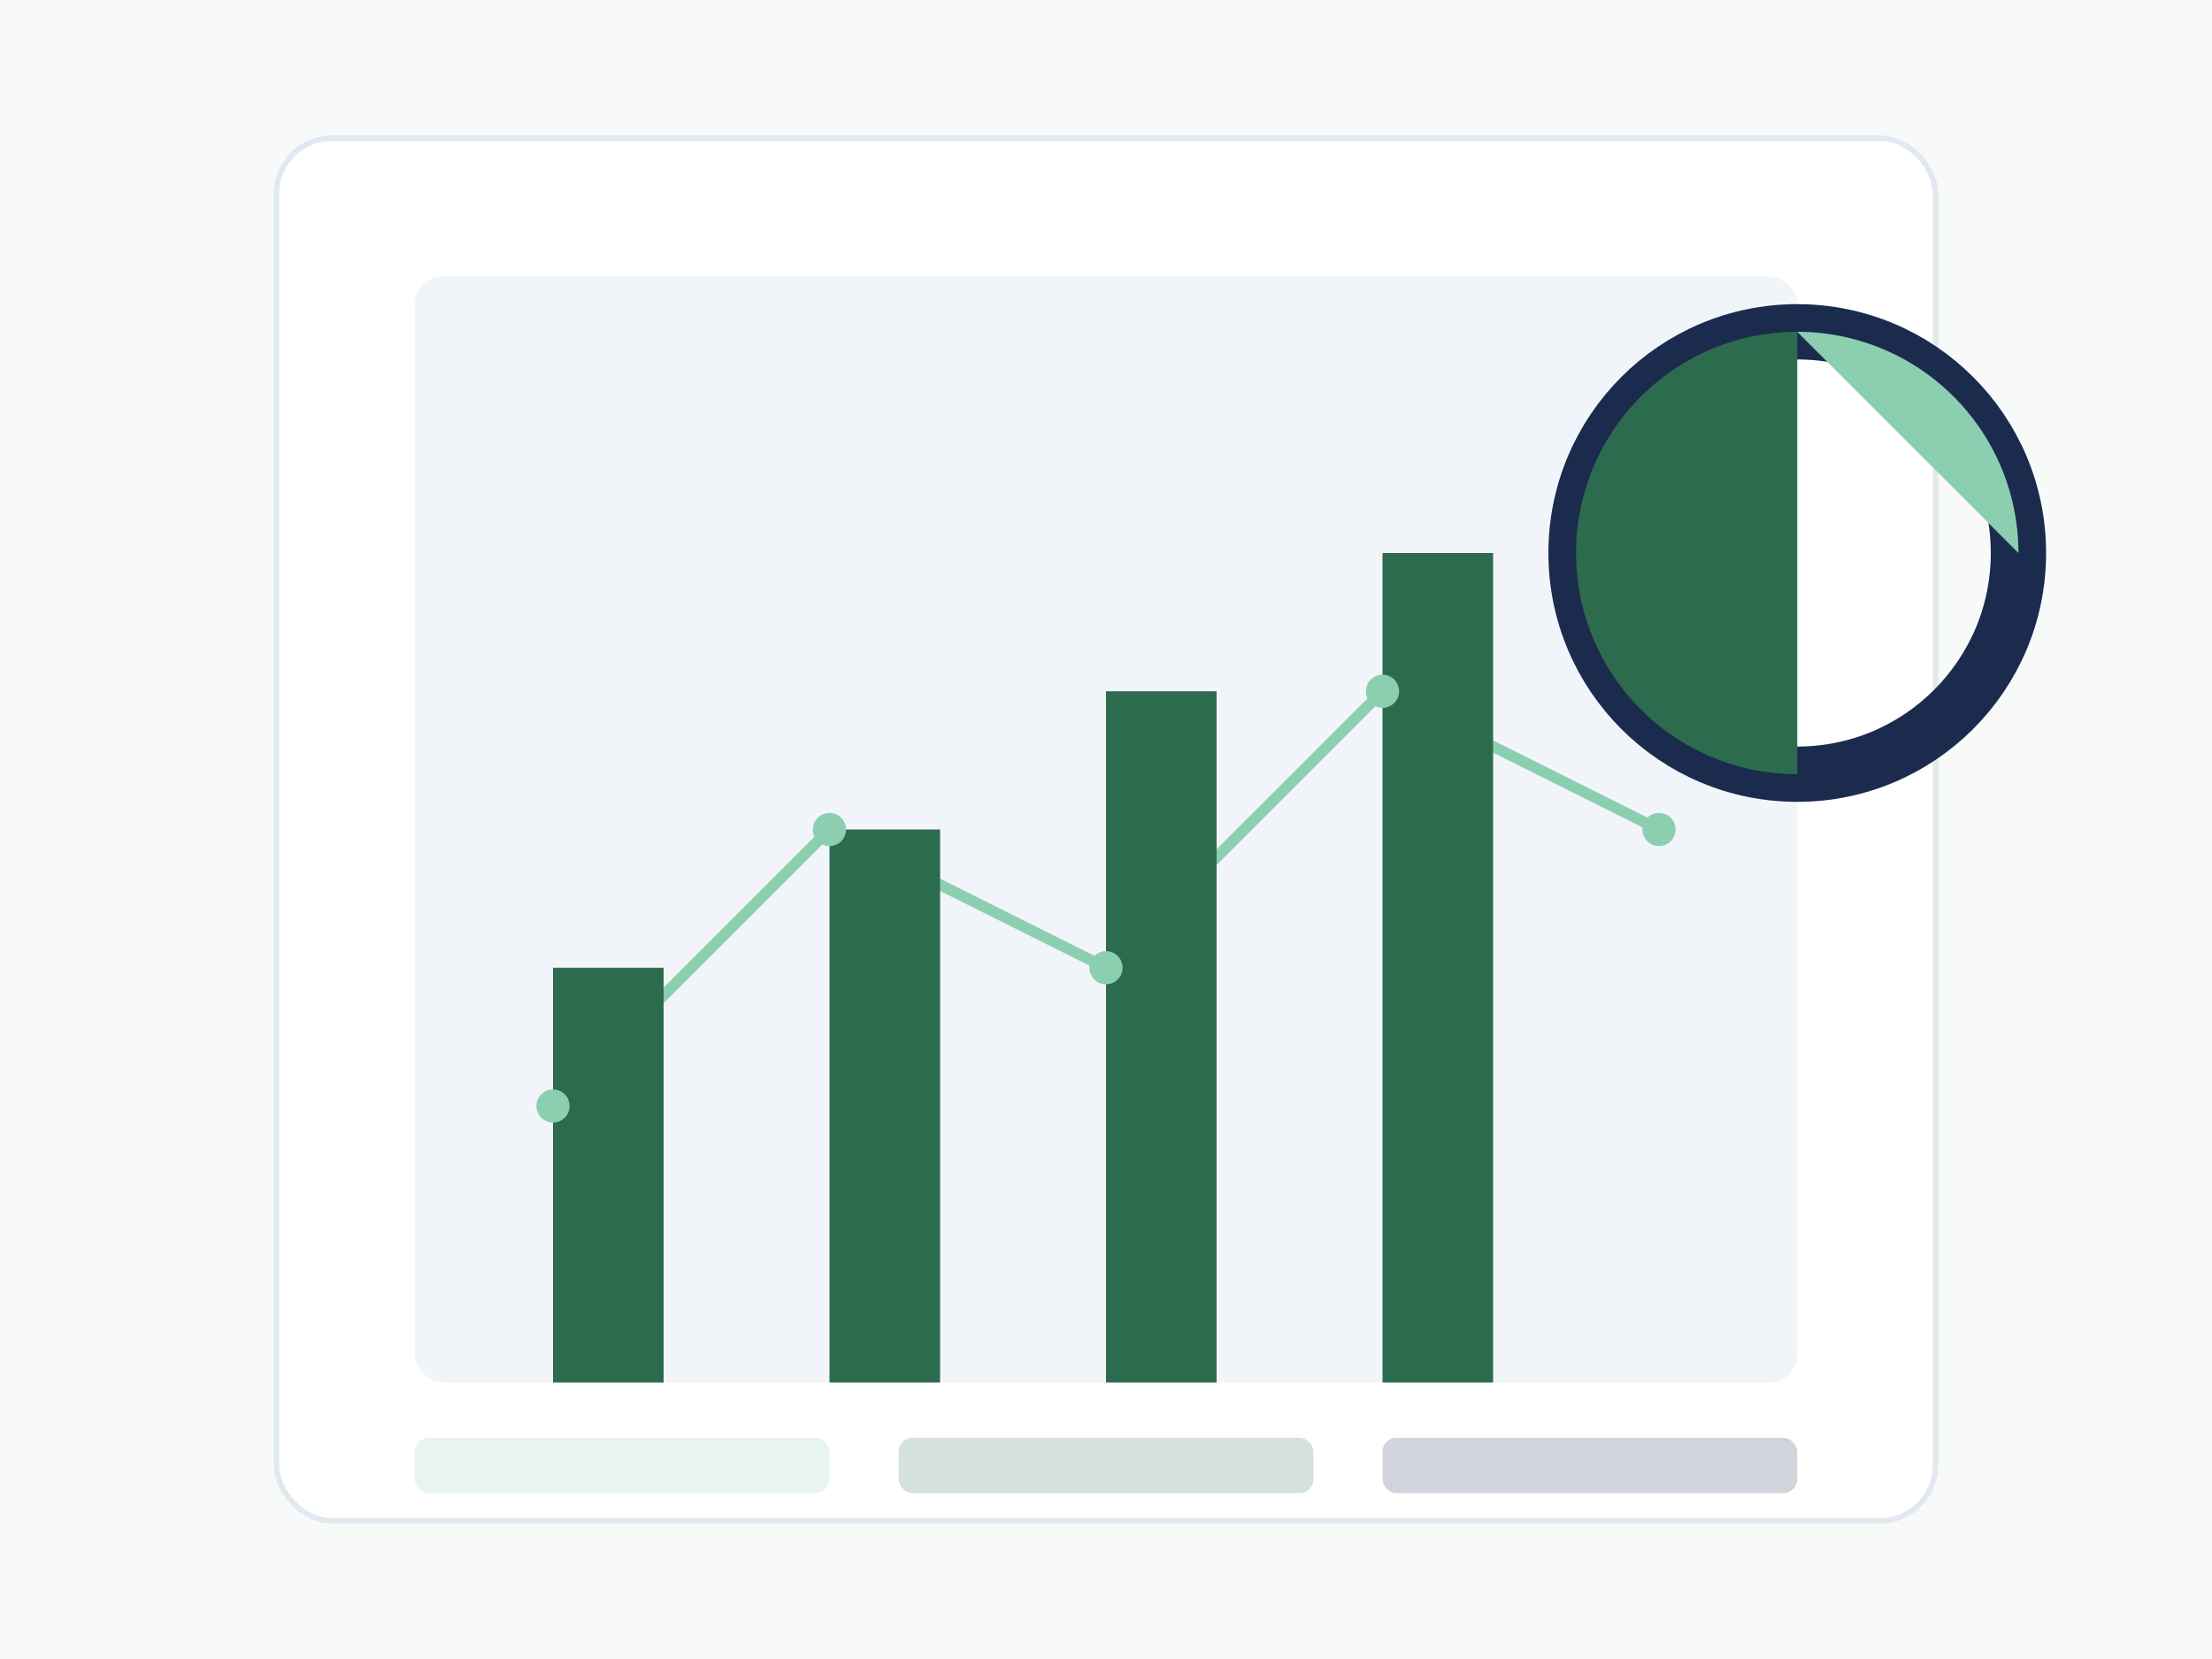 <?xml version="1.0" encoding="UTF-8"?>
<svg width="800" height="600" viewBox="0 0 800 600" fill="none" xmlns="http://www.w3.org/2000/svg">
  <!-- Background -->
  <rect width="800" height="600" fill="#F8FAF9"/>
  
  <!-- Main Chart Container -->
  <rect x="100" y="50" width="600" height="500" rx="20" fill="white" stroke="#E2E8F0" stroke-width="2"/>
  
  <!-- Chart Area -->
  <rect x="150" y="100" width="500" height="400" rx="10" fill="#F1F5F9"/>
  
  <!-- Line Chart -->
  <path d="M200 400 L300 300 L400 350 L500 250 L600 300" stroke="#8CCFB0" stroke-width="4" fill="none"/>
  
  <!-- Bar Chart -->
  <rect x="200" y="350" width="40" height="150" fill="#2D6B4E"/>
  <rect x="300" y="300" width="40" height="200" fill="#2D6B4E"/>
  <rect x="400" y="250" width="40" height="250" fill="#2D6B4E"/>
  <rect x="500" y="200" width="40" height="300" fill="#2D6B4E"/>
  
  <!-- Pie Chart -->
  <circle cx="650" cy="200" r="80" fill="none" stroke="#1B2B4D" stroke-width="20"/>
  <path d="M650 120 A80 80 0 0 1 730 200" fill="#8CCFB0"/>
  <path d="M650 120 A80 80 0 0 0 650 280" fill="#2D6B4E"/>
  
  <!-- Data Points -->
  <circle cx="200" cy="400" r="6" fill="#8CCFB0"/>
  <circle cx="300" cy="300" r="6" fill="#8CCFB0"/>
  <circle cx="400" cy="350" r="6" fill="#8CCFB0"/>
  <circle cx="500" cy="250" r="6" fill="#8CCFB0"/>
  <circle cx="600" cy="300" r="6" fill="#8CCFB0"/>
  
  <!-- Stats Cards -->
  <rect x="150" y="520" width="150" height="20" rx="5" fill="#8CCFB0" fill-opacity="0.2"/>
  <rect x="325" y="520" width="150" height="20" rx="5" fill="#2D6B4E" fill-opacity="0.2"/>
  <rect x="500" y="520" width="150" height="20" rx="5" fill="#1B2B4D" fill-opacity="0.2"/>
</svg> 